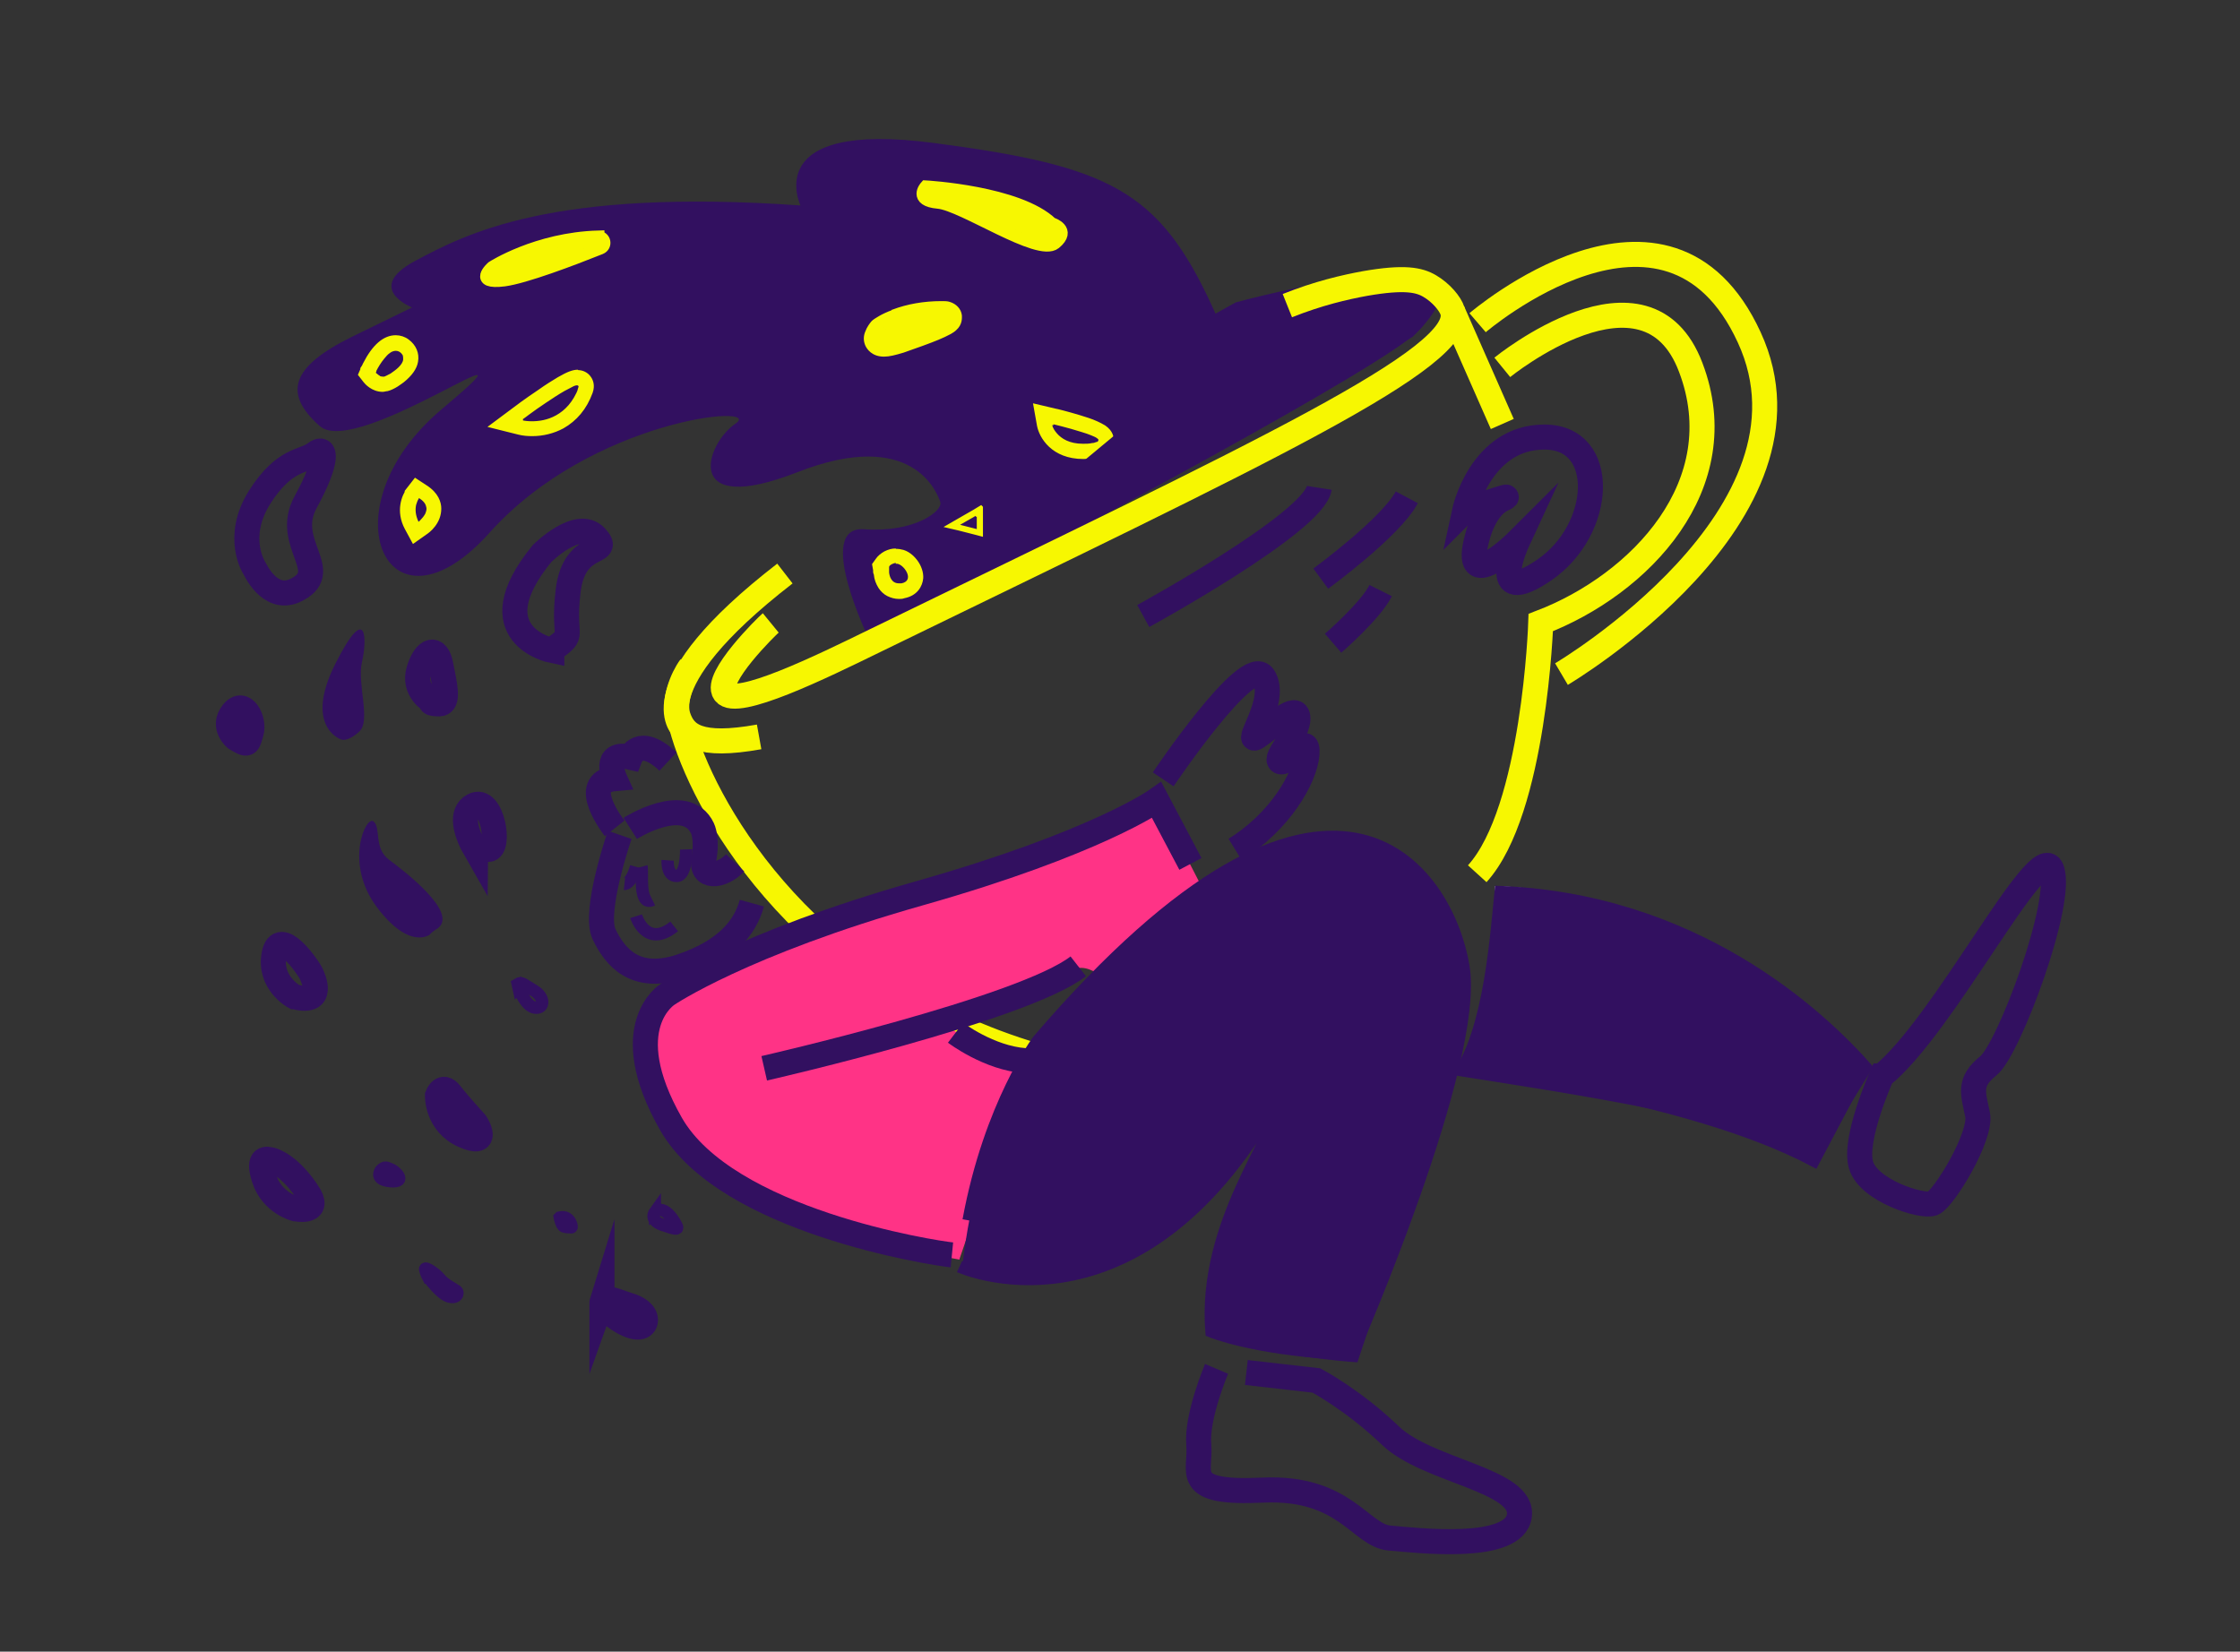 <svg xmlns="http://www.w3.org/2000/svg" xmlns:xlink="http://www.w3.org/1999/xlink" id="Camada_1" data-name="Camada 1" viewBox="0 0 617 455"><rect x="0" y="0" width="617" height="455" fill="#333333" stroke="none"/><defs><style>      .cls-1 {        fill: #ff3386;      }      .cls-1, .cls-2, .cls-3 {        fill-rule: evenodd;      }      .cls-1, .cls-4, .cls-5, .cls-6, .cls-3 {        stroke-width: 0px;      }      .cls-7 {        stroke-width: .9px;      }      .cls-7, .cls-2, .cls-8, .cls-9 {        stroke: #f7f701;      }      .cls-7, .cls-2, .cls-6 {        fill: #f7f701;      }      .cls-2, .cls-8, .cls-10, .cls-11, .cls-12 {        stroke-miterlimit: 10;      }      .cls-2, .cls-10, .cls-11 {        stroke-width: 3.4px;      }      .cls-4, .cls-8, .cls-10, .cls-11, .cls-12, .cls-9 {        fill: none;      }      .cls-8, .cls-12, .cls-9 {        stroke-width: 6.9px;      }      .cls-5, .cls-3 {        fill: #321060;      }      .cls-10, .cls-12 {        stroke: #321060;      }      .cls-13 {        clip-path: url(#clippath);      }      .cls-11 {        stroke: #fff;      }    </style><clipPath id="clippath"><rect class="cls-4" x="44.1" y="38.5" width="528.7" height="389.9"></rect></clipPath></defs><g class="cls-13"><path class="cls-3" d="M239.7,176.8s-15.7-32-1.7-31c14,1,21.8-5.1,21-7.5-.8-2.4-7.5-20.7-39.4-8.2-32,12.5-25.2-7.9-17-13.4,8.2-5.6-39.6-1.4-67.8,30.1-28.3,31.5-45.5-6.8-13.2-34,32.3-27.2-23.1,13.7-33.5,4.6-10.3-9.1-7.8-16.4,8.8-24.6l16.6-8.1s-13.3-5.2.8-12.8c14.1-7.5,37.7-20.1,106.2-15.3,0,0-11.4-23.6,36.8-17.2,48.2,6.3,61.9,13.1,76.5,44.8l1,2.2,5.6-3.1s80.9-22.2,48.7,9.5"></path><path class="cls-9" d="M187.7,200c5.6,21.3,31.8,68.9,92.1,89.1,60.3,20.2,86.3-9.9,91.7-27.4"></path><path class="cls-1" d="M264.3,347s-56.5-9.8-71-27.4c-14.5-17.6-21.7-39.6-7.6-47,14.2-7.4,127.8-45.8,132.9-52.4l12.3,23.9-28.4,24.3s-3.8-3.1-7.3-1.1-36.3,14.1-36.3,14.1c0,0,10.8,7.5,23.5,12.7l-18.1,52.7Z"></path><path class="cls-12" d="M518.3,296.4s-7.8,17.4-5.7,24.5c2,7.1,16.9,11.8,19.8,10.6,3-1.2,13.6-18.6,12.3-24.5-1.2-5.9-2.6-8.9,3-13.4,5.6-4.5,20.9-45.4,17.4-54.2-3.5-8.9-29.7,43.3-46.8,57Z"></path><path class="cls-10" d="M403.1,294.3s61.7,7,96.5,25.4l12.7-24"></path><path class="cls-11" d="M411.8,245.8s56.5,0,100.3,47.1"></path><path class="cls-10" d="M264.3,348.9s46.7,21.3,84.9-41.9c0,0,3-11.1,3-3s-20.9,32.9-18.5,62.8c0,0,11.1,4.6,34.1,6"></path><path class="cls-10" d="M373,371.3s34.4-78.8,30.1-105c-4.3-26.3-36-74.3-117.1,20.3,0,0-13.3,17.6-19.2,49.6"></path><path class="cls-12" d="M262.2,345.7c-5.1-.5-62.1-9.3-77.4-36.1-15.3-26.9-.9-35.7-.9-35.7,0,0,20.6-14,69.3-27.8,48.7-13.8,65.4-25.7,65.4-25.7l9.3,17.6"></path><path class="cls-12" d="M210.5,294.3s71.4-16.3,86.5-28.1"></path><path class="cls-12" d="M282.4,292.2c-10-.7-19.2-7.7-19.2-7.7"></path><path class="cls-12" d="M320.4,214.7s23.3-34.7,27.6-28.3c4.3,6.4-6,19.5-1.6,16.5,4.4-3,10.9-9.5,11.1-5.1.2,4.4-6.7,10.9-4.9,12,1.9,1.2,7.9-8.8,7.4-2.1-.5,6.7-7.6,18.8-19.8,26.3"></path><path class="cls-12" d="M170.7,230s-7.3,21.1-4.3,27.4c3,6.2,8.4,13,21,8.9,12.5-4.2,17.8-10.6,19.7-17.5"></path><path class="cls-10" d="M176.7,238.8c.4,1.4-.9,11,3,9.1"></path><path class="cls-10" d="M183.9,237s-.3,4.4,2.5,4.3c2.8,0,2.6-7.3,2.6-7.3"></path><path class="cls-10" d="M175.2,252.4s2.8,9,10.5,2.8"></path><path class="cls-10" d="M172,243.5s1.8.2,3.2-4.7"></path><path class="cls-12" d="M169.3,228.2s-10.1-12.8,0-13.7c0,0-3.5-7.7,4.3-5.9,0,0,2.4-6.3,10.4,1.2"></path><path class="cls-12" d="M173.6,228.2s15.3-9.7,19.9,0c0,0,1.4,2.8.4,8.3-1.1,5.6,4.8,5.2,8.6,1.2"></path><path class="cls-8" d="M188.1,200.6s-12.6-11.1,28.1-42.6"></path><path class="cls-8" d="M400.1,85.7l13.7,31.1"></path><path class="cls-8" d="M430.1,185.7s74.3-43.9,51.7-92.8c-22.5-48.9-74.8-4-74.8-4"></path><path class="cls-8" d="M413.8,101.2s39.7-32.3,51.9,0c12.3,32.3-13.9,59.8-41.3,70.3,0,0-1.7,51.8-17.5,69.2"></path><path class="cls-12" d="M403.4,140.8s4.4-20.4,22-20.4,16.2,25.5,0,36.6c-16.2,11.1-7.4-7.9-7.4-7.9,0,0-15.9,15.9-11-1.4,0,0,1.9-7.9,6.9-10.2,5-2.3-10.4,3.2-10.4,3.2Z"></path><path class="cls-12" d="M314.9,169.7s47-25.7,48.5-35.3"></path><path class="cls-12" d="M363.8,159.4s19.3-14.1,23.7-22.4"></path><path class="cls-12" d="M367.2,177.2s10.3-8.9,13.1-14.5"></path><path class="cls-2" d="M164.8,65.2c-17,.5-29.2,8.4-29.2,8.4,0,0-5.4,4.7,3.3,3.6,5.8-.8,18.5-5.6,26.5-8.8,1.7-.7,1.2-3.1-.6-3.1Z"></path><path class="cls-2" d="M289.7,61.6c-9.1-8.8-34.7-10.2-34.7-10.2,0,0-3.4,3.8,3.4,4.4,6.8.6,27.6,14.9,32.2,11.2,4.5-3.7-.8-5.4-.8-5.4Z"></path><path class="cls-7" d="M243.1,91.3q-.3-.3-.3-.3h0s0,0,0,0h0s0,0,0,0c0,0,0,0,0,0,0,0,.1,0,.2-.1.2-.1.5-.3.8-.5.7-.4,1.8-.9,3.2-1.4,2.8-1.1,6.9-2.1,12.2-2.1h.2s0,0,0,0h0c.6,0,1,0,1.3.2.2,0,.3.2.4.5,0,.2,0,.4-.1.6-.2.3-.5.5-.9.8-.4.3-.9.5-1.6.8-2.5,1.2-6.6,2.7-10.9,4.1-2,.7-3.3.9-4.2.9s-1.3-.2-1.6-.6c-.3-.4-.2-1,0-1.4.1-.4.4-.8.6-1.1,0-.1.2-.3.3-.3,0,0,0,0,0,0h0s0,0,0,0h0s0,0,0,0t.3.3ZM243.1,91.3l-.3-.3h0s0,0,0,0l.3.3ZM246,85.7h0c4-1.5,8.5-2.3,13.3-2.3h.3s0,0,0,0c.6,0,1.3,0,1.9.2,1.6.5,2.8,1.7,3,3.3h0c0,.6.2,2.3-1.4,3.7-.4.4-.9.7-1.4,1-1.1.6-2.2,1.1-3.4,1.6h0c-2.4,1-5.8,2.2-9.5,3.5-2.3.7-3.9,1.1-5.3,1.1-3.1,0-4.3-1.9-4.7-2.7h0c-.6-1.3-.5-2.6,0-3.7.4-1.1,1.1-2,1.5-2.5h0s.3-.3.3-.3l.4-.3h0c.2-.1,1.9-1.4,5-2.5Z"></path><path class="cls-7" d="M289.7,116.7v-.4c0,0-.5-.2-.5-.2v.6c.1,0,.5,0,.5,0ZM289.7,116.7q-.4,0-.4,0h0s0,0,0,0h0s0,0,0,0c0,0,0,.1,0,.2,0,.2.1.4.2.7.2.6.6,1.3,1.3,2.1,1.3,1.5,3.6,3,7.5,3h0c.9,0,1.7,0,2.6-.2.5,0,.9-.2,1.2-.3.3,0,.6-.2.7-.4,0-.1.2-.2.2-.4,0-.1,0-.3,0-.4,0-.2-.3-.4-.5-.6-.4-.3-1-.6-1.8-.9-.7-.3-1.6-.6-2.6-.9-1.9-.6-4-1.2-5.6-1.6-.8-.2-1.5-.4-2-.5-.2,0-.4-.1-.6-.1h-.2s0,0,0,0h0s0,0,0,0h0s0,0,0,.4ZM301.4,125.8h0c-1,.1-2,.2-3,.2-8.5,0-11.7-5.7-12.3-8.7h0l-1-5.6,5.5,1.3h0s0,0,0,0c.2,0,3.4.8,6.7,1.8h0c1.6.5,3.3,1,4.8,1.7.7.3,1.4.7,2.1,1.1,2,1.4,2.2,3,2.1,3.9h0c0,1.6-1,2.9-2.6,3.6-.7.3-1.5.5-2.3.6Z"></path><path class="cls-12" d="M152,179.2s-21-4.3-2.7-26.7c0,0,9.9-9.9,14.8-4.6,4.9,5.3-5.9.7-7.6,14.8-1.7,14.1,2.5,11.3-4.5,16.4Z"></path><path class="cls-12" d="M131,234.1s-.4-.7-1-1.8c-1.4-2.9-3.4-8.4.4-10.4,5.2-2.8,7.6,12.1,4.1,12.1h-3.5Z"></path><path class="cls-12" d="M70,156.4s-5.4-8.4,1.5-19.4c6.9-10.9,12.3-9.7,15.3-12.1,3-2.4,3.8,1.7-2.6,13.4-6.4,11.6,8.3,19.3-3.2,24.5-6.9,2.8-10.7-6-11-6.4Z"></path><path class="cls-3" d="M93.9,203.7s-10.3-3.5-1.5-20.9c8.8-17.4,8.7-6.4,7.3-.4-1.4,6,2.6,16.2-.8,19.2-3.4,3-4.9,2.1-4.9,2.1Z"></path><path class="cls-12" d="M118.9,193.2s-5.3-2.9-3.5-8.7c1.8-5.8,5-6.6,6-1.4,1,5.2,2.5,10.8-.4,10.8-2.9,0-2.2-.6-2.2-.6Z"></path><path class="cls-12" d="M64.9,203.4s-3.9-3.2-.8-7.1c3.1-3.9,6.1,2.1,5.1,5.5-1,3.4-.8,3.7-4.3,1.6Z"></path><path class="cls-3" d="M118.5,257.4s-5.6,4.6-14.7-7.5c-9.1-12.1-3-25.4-.9-23.6,2.1,1.8,0,7.3,4.2,10.5,4.3,3.2,19.4,14.7,13.4,19-.7.4-1.4.9-2,1.5h0Z"></path><path class="cls-12" d="M81.1,274.6s-7.1-3.8-5.6-11.7c1.5-7.9,9.4,3.7,10.1,5.1s4.1,8.8-4.4,6.6Z"></path><path class="cls-10" d="M142.8,272s1.9,5.3,4.6,5.6c2.7.3,2.6-3-.3-4.7-2.9-1.7-3.4-2.5-4.5-1.8l.2.9Z"></path><path class="cls-12" d="M120.5,301.9s-.2,7.6,7.2,10.9c7.4,3.3,3.7-3,3.3-3.5-.4-.5-4.6-5-6.9-8-2.3-3-3.6.5-3.6.5Z"></path><path class="cls-10" d="M104.9,322.4s-2,2.6,2.7,3c4.7.4,1.2-2.9,0-3.3s-1.5-.9-2.7.3Z"></path><path class="cls-12" d="M81.3,333s-6.3-1.6-8.5-8.2c-2.2-6.6,1.1-5.4,1.7-5.3.5,0,5.6,1.5,10.8,9.9,2.7,5-3.9,3.6-3.9,3.6Z"></path><path class="cls-10" d="M118.1,352s3.1,4.3,5.4,5.1c2.3.8,3-.9,2.2-1.5-.8-.6-3.2-1.7-4.5-3.3-1.3-1.6-4.3-3.5-4.1-2.6.2,1,.9,2.3.9,2.3Z"></path><path class="cls-10" d="M154.2,335.4s.4,2.2,1.2,2.5c.7.2,1.7.2,2,.2.3,0-.4-3.4-3.2-2.7Z"></path><path class="cls-10" d="M180.4,333.8s-1.7,2.3,2,3.6,4.3,1.3,4.1.6c-.3-.8-3.3-6.5-6.1-4.1Z"></path><path class="cls-12" d="M165.8,358.8s-.4,1.3,4.6,4.7c5.1,3.3,7.3,2.2,7.4.2,0-2-2.2-3.5-4.8-4.2-2.7-.8-6.4-2.8-7.2-.6Z"></path><path class="cls-7" d="M115.5,136.8l-.3-.2-.2.3.3.3q-.3-.3-.3-.3h0s0,0,0,0h0s0,0,0,0c0,0,0,0,0,0,0,0,0,0,0,.1,0,0-.1.2-.2.4-.2.3-.4.9-.6,1.5-.3,1.3-.3,3,.7,5.1l.2.4.4-.3-.2-.3c.2.3.2.3.2.3h0s0,0,0,0h0s0,0,0,0c0,0,0,0,.2-.1.1-.1.3-.3.5-.5.4-.4.9-1,1.3-1.7.3-.7.6-1.5.3-2.4-.2-.9-.9-1.8-2.2-2.6ZM112.3,134.9l2.1-2.7,2.9,1.9h0c3.1,2,3.8,4.4,3.8,6,0,1.9-.7,3.4-1.6,4.6-.9,1.2-1.9,1.9-2.2,2.1h0l-3.4,2.4-2-3.7h0c-2.5-4.7-.8-8.9.5-10.6Z"></path><path class="cls-7" d="M159.7,107h0c.1-.3.2-.6,0-.9-.2-.3-.5-.4-.8-.4-.4,0-1,.2-1.5.5-.6.3-1.3.7-2.1,1.1-1.6.9-3.4,2.1-5.2,3.3-1.8,1.2-3.5,2.4-4.7,3.3-.6.5-1.1.8-1.5,1.1-.2.1-.3.2-.4.3h-.7c0-.1.4.7.4.7l.4-.2v.4c.9.2,1.9.3,2.9.3,1.9,0,4.4-.3,6.9-1.7,2.5-1.4,4.8-3.7,6.4-7.8ZM159,102.4v-.4.4c.7,0,1.3.1,1.9.4.6.3,1.1.7,1.5,1.3.5.7,1.1,2.1.4,4h0c-1.6,4.4-4.3,7.5-7.8,9.5-2.6,1.4-5.5,2.1-8.4,2.1h0s0,0,0,0c-1.3,0-2.5-.1-3.7-.4l-7.6-1.9,6.3-4.7h0c.1-.1,3.3-2.5,6.9-4.9,2.1-1.5,3.9-2.6,5.4-3.5,2.6-1.5,4-2,5.3-2Z"></path><path class="cls-6" d="M246.7,155.3c.3,0,.6,0,.8.1,1.8.6,4.4,4.6.8,5.3-.2,0-.5,0-.7,0-2.1,0-2.6-2-2.7-3,0-.2,0-.4,0-.7v-.8c0-.3.4-.6.8-.8.4-.2.7-.3,1.1-.3h0ZM246.7,151.1c-1.1,0-2.1.3-3.1.8-.9.5-1.8,1.2-2.4,2.1l-1,1.4.3,1.7v.5c0,.2.1.5.2.7.1,1.3.6,2.6,1.3,3.7.6.9,1.4,1.7,2.4,2.2,1,.5,2.1.8,3.2.8.5,0,1,0,1.5-.2,3.6-.7,5-3.3,5.2-5.5.1-1.6-.5-3.4-1.6-4.9-.6-.8-1.9-2.3-3.8-2.9-.7-.2-1.4-.3-2.1-.3h0Z"></path><path class="cls-7" d="M269,146.2h.5c0,.1,0-.4,0-.4v-3.9h0s-.4,0-.4,0h0l-.2-.4-4.7,2.7-.9.5,1,.3,4.7,1.2ZM270.3,139.8v7.5l-1.5-.4h0l-4.7-1.2h0l-3-.7,2.6-1.5h0l4.7-2.7h0l1.8-1.1Z"></path><path class="cls-7" d="M105.4,104.2c.2,0,.4,0,.5,0,.4-.1,1.1-.5,1.9-.9.7-.5,1.6-1.1,2.3-1.8.7-.7,1.3-1.5,1.4-2.4,0-.4,0-.9-.1-1.3-.2-.4-.5-.8-.9-1.1-.4-.3-.9-.5-1.5-.5v.4s0-.4,0-.4c-.7,0-1.4.3-1.9.7-.6.4-1.1,1-1.6,1.6-1,1.2-1.8,2.6-2.2,3.4h0c-.1.2-.2.4-.2.5,0,0,0,0,0,.1h0s0,0,0,0h0s0,0,0,0h0s.4.2.4.2M105.4,104.2h0v-.4s0,.4,0,.4h0ZM105.4,104.2c-.7,0-1.3-.3-1.7-.6-.2-.2-.4-.3-.5-.4,0,0,0-.1-.1-.1,0,0,0,0,0,0h0s0,0,0,0h0s0,0,0,0h0s0,0,.3-.3M103.3,102.7l-.4-.2v.2c-.1,0,0,.2,0,.2l.3-.3ZM100,101.1h0s.2-.3.4-.8c2.6-5.1,5.5-7.5,8.6-7.5h0c1.2,0,2.4.4,3.3,1.1h0c1.9,1.4,2.8,3.5,2.4,5.7-.3,1.8-1.6,3.6-3.7,5.3h0c-.3.2-.9.7-1.7,1.2-.8.5-1.8,1-2.6,1.2h0c-.4,0-.9.2-1.3.2h0c-2.8,0-4.6-2.1-4.9-2.5h0l-1.4-1.8.9-2.1Z"></path><path class="cls-12" d="M335.1,377.1s-5.6,13.2-4.9,20.9c.7,7.6-4.9,13.6,17.7,12.5,22.6-1,26.8,12.5,34.8,13.2,8,.7,34.4,3.8,35.8-6.1,1.4-9.9-25.3-12.3-35.5-22.1-10.2-9.8-20.4-15.2-20.4-15.2l-19.3-2.2"></path><path class="cls-5" d="M288.2,284.2c-14.7,15.4-21.5,49.4-23.1,64.5,48.1,15.4,77.1-23.8,85.6-45.3.2,1.5-.3,6.5-3.8,14.5-9.7,17.2-13.4,45.9-13.7,49.4-.2,2.8,27.3,7.1,40.7,8,8.5-25.2,25-78.4,26.9-81.9,2.4-4.4,10.9-51.8-24.6-61-35.5-9.2-69.5,32.6-88,51.8Z"></path><path class="cls-5" d="M411.8,244.1c-1.3,12.4-2.9,39.7-12.1,52,29,4.6,91.8,13.7,99.9,24.4l16.4-26.6c-13.6-15.6-48.7-48.2-104.2-49.9Z"></path><path class="cls-9" d="M190.2,183.7c-2.3,3.1-4.8,9.5-3.4,13.7,1.7,5.1,5.6,8.6,22.3,5.6"></path><path class="cls-5" d="M388.2,93.3c-18.5,14.1-106.8,61-148.7,82.7l113.5-94.3c19.4-2,53.6-2.5,35.1,11.6Z"></path><path class="cls-8" d="M212.3,171.6c-1.1.9-15.6,15.2-12.7,19.2,3.1,4.4,26.5-7,41.4-14.3,106.2-51.7,163-78,159.1-90.8-.6-2-3.2-5.1-6.3-6.9-2.9-1.7-6.9-2.6-17.8-.7-5.5,1-12.9,2.7-21.4,6.1"></path></g></svg>